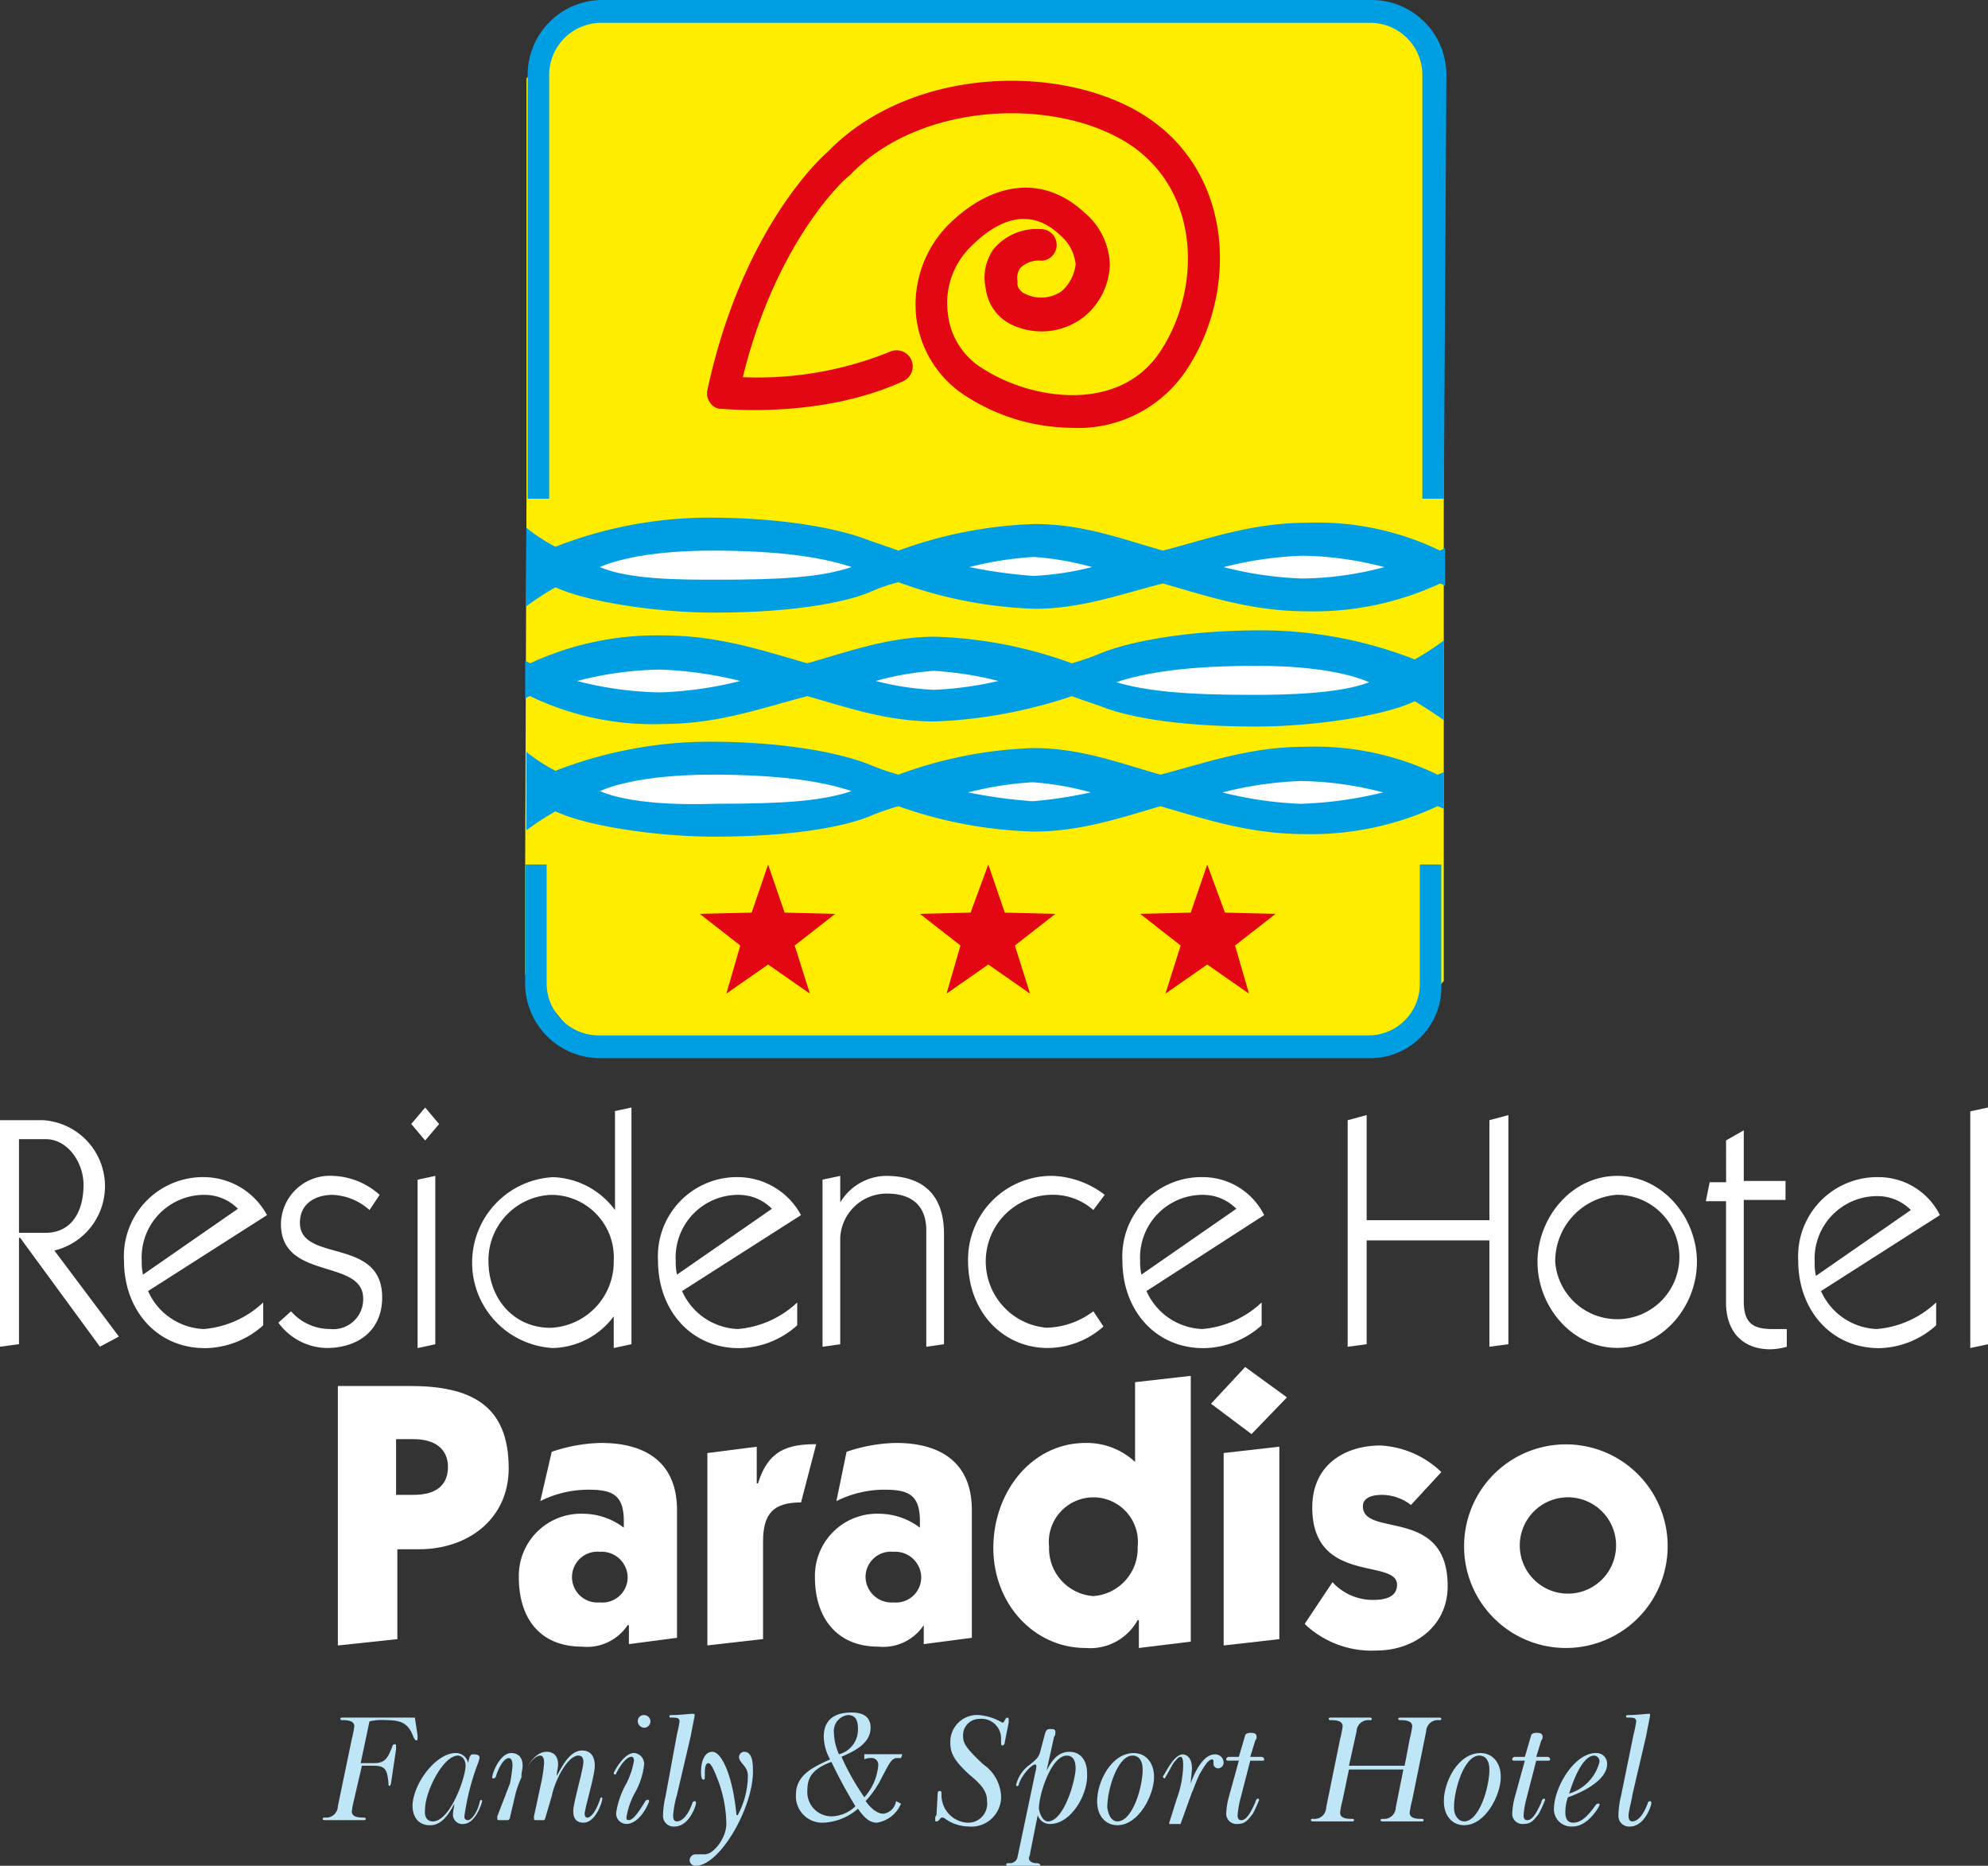 <svg id="logo" xmlns="http://www.w3.org/2000/svg" width="147.966" height="138.832" viewBox="0 0 147.966 138.832">
  <rect x="0" y="0" width="147.966" height="138.832" fill="#333333" stroke="none"/>
  <path id="Path_667" data-name="Path 667" d="M0,105.359V88.5H3.2a4.924,4.924,0,0,1,.848,9.7l4.8,6.4-1.413.753L1.5,97.253H1.413v7.912Zm1.413-8.477H3.391c1.884,0,2.826-1.507,2.826-3.579,0-1.6-1.13-3.391-2.826-3.391H1.413Z" transform="translate(0 -5.146)" fill="#fff"/>
  <path id="Path_668" data-name="Path 668" d="M11.59,101.477a4.745,4.745,0,0,0,4.144,2.826,7.331,7.331,0,0,0,4.427-1.978v1.7a6.561,6.561,0,0,1-4.333,1.7c-3.579,0-6.028-2.826-6.028-6.5A5.888,5.888,0,0,1,15.828,93a5.371,5.371,0,0,1,4.615,2.826Zm6.687-6.122a3.469,3.469,0,0,0-2.449-1.036,4.654,4.654,0,0,0-4.709,4.9,4.224,4.224,0,0,0,.094,1.036Z" transform="translate(-0.57 -5.408)" fill="#fff"/>
  <path id="Path_669" data-name="Path 669" d="M22.942,102.978a3.862,3.862,0,0,0,2.92,1.319,2.225,2.225,0,0,0,2.449-2.26c0-3.014-6.122-1.319-6.122-5.557A3.64,3.64,0,0,1,26.05,92.9a5.452,5.452,0,0,1,3.485,1.413l-.753,1.13a4.4,4.4,0,0,0-2.731-1.13c-1.319,0-2.449.659-2.449,2.072,0,3.014,6.122,1.036,6.122,5.557,0,2.543-1.884,3.767-4.144,3.767A4.553,4.553,0,0,1,22,103.825Z" transform="translate(-1.279 -5.402)" fill="#fff"/>
  <path id="Path_670" data-name="Path 670" d="M32.971,105.4V92.869l1.319-.283v12.527Zm1.6-16.671-1.036,1.224L32.5,88.724,33.536,87.5Z" transform="translate(-1.89 -5.088)" fill="#fff"/>
  <path id="Path_671" data-name="Path 671" d="M47.849,87.783l1.319-.283v17.613l-1.319.283v-2.355h0a5.816,5.816,0,0,1-4.521,2.355,6.367,6.367,0,0,1,0-12.715,5.983,5.983,0,0,1,4.615,2.449h0V87.783ZM43.139,94a4.865,4.865,0,0,0-4.615,4.9c0,2.826,1.884,4.992,4.615,4.992a4.912,4.912,0,0,0,4.71-4.992,4.653,4.653,0,0,0-4.71-4.9Z" transform="translate(-2.169 -5.088)" fill="#fff"/>
  <path id="Path_672" data-name="Path 672" d="M53.79,101.477a4.745,4.745,0,0,0,4.144,2.826,7.331,7.331,0,0,0,4.427-1.978v1.7a6.561,6.561,0,0,1-4.333,1.7c-3.579,0-6.028-2.826-6.028-6.5A5.888,5.888,0,0,1,58.028,93a5.371,5.371,0,0,1,4.615,2.826Zm6.687-6.122a3.469,3.469,0,0,0-2.449-1.036,4.654,4.654,0,0,0-4.709,4.9,4.224,4.224,0,0,0,.094,1.036Z" transform="translate(-3.024 -5.408)" fill="#fff"/>
  <path id="Path_673" data-name="Path 673" d="M65,105.615V93.183l1.319-.283v1.978h0a4.041,4.041,0,0,1,3.39-1.978c2.26,0,4.333.942,4.333,4.333v8.194l-1.319.188V96.95c0-1.79-1.036-2.731-2.92-2.731a3.456,3.456,0,0,0-3.485,3.3v7.912Z" transform="translate(-3.78 -5.402)" fill="#fff"/>
  <path id="Path_674" data-name="Path 674" d="M86.578,104.108a6.277,6.277,0,0,1-4.144,1.6c-3.3,0-5.934-2.637-5.934-6.5a6.229,6.229,0,0,1,6.216-6.31,6.751,6.751,0,0,1,3.956,1.413l-.848,1.13a4.521,4.521,0,0,0-3.2-1.13,4.955,4.955,0,0,0-.283,9.889,6.025,6.025,0,0,0,3.485-1.224Z" transform="translate(-4.448 -5.402)" fill="#fff"/>
  <path id="Path_675" data-name="Path 675" d="M90.49,101.477a4.745,4.745,0,0,0,4.144,2.826,7.331,7.331,0,0,0,4.427-1.978v1.7a6.561,6.561,0,0,1-4.333,1.7c-3.579,0-6.028-2.826-6.028-6.5A5.888,5.888,0,0,1,94.728,93a5.1,5.1,0,0,1,4.521,2.826Zm6.687-6.122a3.469,3.469,0,0,0-2.449-1.036,4.654,4.654,0,0,0-4.709,4.9,4.224,4.224,0,0,0,.094,1.036Z" transform="translate(-5.158 -5.408)" fill="#fff"/>
  <path id="Path_676" data-name="Path 676" d="M106.5,105.336V88.477l1.413-.377v7.817h9.136v-7.44l1.413-.377v17.048l-1.413.188V97.424h-9.136v7.723Z" transform="translate(-6.193 -5.123)" fill="#fff"/>
  <path id="Path_677" data-name="Path 677" d="M133.367,99.3c0,3.3-2.543,6.4-5.934,6.4s-5.933-3.1-5.933-6.4,2.543-6.4,5.934-6.4S133.367,96.008,133.367,99.3Zm-10.549,0a4.629,4.629,0,1,0,4.615-4.992,4.96,4.96,0,0,0-4.614,4.992Z" transform="translate(-7.065 -5.402)" fill="#fff"/>
  <path id="Path_678" data-name="Path 678" d="M136.307,90.053l1.319-.753v3.767h3.108V94.48h-3.108v7.535c0,1.507.565,2.072,2.072,2.072h1.13v1.319a4.772,4.772,0,0,1-1.224.188c-2.072,0-3.3-1.319-3.3-3.485V94.574h-1.5l.283-1.413h1.224Z" transform="translate(-7.838 -5.192)" fill="#fff"/>
  <path id="Path_679" data-name="Path 679" d="M143.8,101.477a4.745,4.745,0,0,0,4.144,2.826,7.331,7.331,0,0,0,4.427-1.978v1.7a6.51,6.51,0,0,1-4.238,1.7c-3.579,0-6.028-2.826-6.028-6.5A5.888,5.888,0,0,1,148.128,93a5.1,5.1,0,0,1,4.521,2.826Zm6.687-6.028a3.469,3.469,0,0,0-2.449-1.036,4.654,4.654,0,0,0-4.709,4.9,4.223,4.223,0,0,0,.094,1.036Z" transform="translate(-8.263 -5.408)" fill="#fff"/>
  <path id="Path_680" data-name="Path 680" d="M157.019,105.113l-1.319.283V87.783l1.319-.283Z" transform="translate(-9.053 -5.088)" fill="#fff"/>
  <path id="Path_681" data-name="Path 681" d="M26.6,109.5h5.463c4.521,0,7.346,1.413,7.346,6.122,0,3.767-3.014,6.028-6.687,6.028h-1.6v6.687l-4.427.471V109.5Zm4.427,8.1h1.319c1.7,0,2.543-.753,2.543-2.072s-.942-2.072-2.543-2.072H31.027Z" transform="translate(-1.547 -6.367)" fill="#fff"/>
  <path id="Path_682" data-name="Path 682" d="M43.449,114.659A12.054,12.054,0,0,1,47.122,114c3.391,0,5.651,1.507,5.651,4.992V128.5l-3.579.471v-1.413H49.1a3.635,3.635,0,0,1-3.391,1.6c-3.108,0-4.709-2.072-4.709-5.18a4.625,4.625,0,0,1,4.8-4.709,5.073,5.073,0,0,1,3.014,1.036v-.471c0-1.978-.848-2.355-2.637-2.355a8,8,0,0,0-3.579.848Zm3.579,11.208a1.881,1.881,0,0,0,2.072-1.884,1.936,1.936,0,0,0-2.072-1.884,1.892,1.892,0,1,0,0,3.767Z" transform="translate(-2.384 -6.629)" fill="#fff"/>
  <path id="Path_683" data-name="Path 683" d="M55.9,114.759l3.673-.471v2.731h.094c.753-2.449,2.166-2.92,4.333-2.92l-1.13,4.333c-2.072,0-2.826.848-2.826,2.92V128.6l-4.144.471V114.759Z" transform="translate(-3.25 -6.635)" fill="#fff"/>
  <path id="Path_684" data-name="Path 684" d="M66.755,114.659A12.055,12.055,0,0,1,70.428,114c3.391,0,5.651,1.507,5.651,4.992V128.5l-3.579.471v-1.413h0a3.635,3.635,0,0,1-3.391,1.6c-3.014,0-4.709-2.072-4.709-5.18a4.625,4.625,0,0,1,4.8-4.709,5.073,5.073,0,0,1,3.014,1.036v-.471c0-1.978-.848-2.355-2.637-2.355a8,8,0,0,0-3.579.848Zm3.485,11.208a1.881,1.881,0,0,0,2.072-1.884A1.936,1.936,0,0,0,70.24,122.1a1.881,1.881,0,0,0-2.072,1.884,1.931,1.931,0,0,0,2.071,1.884Z" transform="translate(-3.745 -6.629)" fill="#fff"/>
  <path id="Path_685" data-name="Path 685" d="M89.049,109.171l4.144-.471v19.779l-3.862.471v-2.072h-.094a4.027,4.027,0,0,1-3.862,2.072c-3.862,0-6.876-3.3-6.876-7.441s2.826-7.817,6.876-7.817a5.28,5.28,0,0,1,3.673,1.413v-5.934Zm-3.108,15.917a3.554,3.554,0,0,0,3.3-3.673,3.316,3.316,0,1,0-6.593,0,3.55,3.55,0,0,0,3.293,3.673Z" transform="translate(-4.565 -6.321)" fill="#fff"/>
  <path id="Path_686" data-name="Path 686" d="M100.786,128.25l-4.144.471V114.4l4.144-.471Zm.565-17.989-2.637,2.731-3.014-2.26L98.243,108Z" transform="translate(-5.565 -6.28)" fill="#fff"/>
  <path id="Path_687" data-name="Path 687" d="M105.172,124.372a4.063,4.063,0,0,0,3.014,1.319c.659,0,1.79-.094,1.79-1.13,0-1.978-6.31,0-6.31-5.745,0-3.2,2.449-4.615,5.086-4.615a7.062,7.062,0,0,1,4.521,1.978l-2.26,2.449a3.556,3.556,0,0,0-2.166-.753c-.471,0-1.413.094-1.413.848,0,2.355,6.31,0,6.31,5.934,0,3.108-2.637,4.8-5.274,4.8a7.215,7.215,0,0,1-5.369-1.978Z" transform="translate(-5.995 -6.64)" fill="#fff"/>
  <path id="Path_688" data-name="Path 688" d="M115.7,121.629a7.576,7.576,0,1,1,2.186,5.377,7.535,7.535,0,0,1-2.186-5.377Zm7.535,3.579a3.584,3.584,0,1,0-3.391-3.579,3.584,3.584,0,0,0,3.391,3.579Z" transform="translate(-6.728 -6.629)" fill="#fff"/>
  <g id="Group_267" data-name="Group 267" transform="translate(39.087)">
    <path id="Path_689" data-name="Path 689" d="M46.3,78.468l58.772.094,4.8-5.557V5.757L105.075.2H46.4L41.6,5.851V37.026l-.1,27.691v7.817Z" transform="translate(-41.5 -0.012)" fill="#ffed00"/>
    <g id="Group_264" data-name="Group 264" transform="translate(0 38.522)">
      <g id="Group_261" data-name="Group 261" transform="translate(0.094)">
        <path id="Path_690" data-name="Path 690" d="M109.6,43.349a20.979,20.979,0,0,0-9.889-2.072c-4.144,0-7.441,1.224-10.737,2.072-3.014-.848-5.934-1.978-9.513-1.978A32.281,32.281,0,0,0,69.29,43.349c-1.319-.471-2.166-.753-2.166-.753-1.6-.659-5.651-1.7-11.962-1.7a31.43,31.43,0,0,0-11.4,2.166A12.5,12.5,0,0,1,41.6,41.653v5.839a20.193,20.193,0,0,1,2.166-1.413c2.449,1.13,7.723,1.884,11.773,1.884,6.31,0,9.984-.848,11.585-1.507A12.542,12.542,0,0,1,69.29,45.7a32.281,32.281,0,0,0,10.172,1.978c3.485,0,6.5-1.13,9.513-1.884,3.3.942,6.593,2.072,10.737,2.072A22.307,22.307,0,0,0,109.6,45.8a1.031,1.031,0,0,1,.377.188V43.16Z" transform="translate(-41.6 -40.9)" fill="#009fe3"/>
        <path id="Path_691" data-name="Path 691" d="M47.4,44.724c2.166-.942,5.651-1.224,8.288-1.224,4.992,0,8.194.471,10.455,1.224-2.26.753-5.086.942-10.078.942C53.428,45.666,49.566,45.666,47.4,44.724Z" transform="translate(-41.937 -41.051)" fill="#fff"/>
        <path id="Path_692" data-name="Path 692" d="M81.4,45.413a36.936,36.936,0,0,1-4.8-.659A25.6,25.6,0,0,1,81.4,44a21.941,21.941,0,0,1,4.333.753,21.864,21.864,0,0,1-4.333.66Z" transform="translate(-43.635 -41.08)" fill="#fff"/>
        <path id="Path_693" data-name="Path 693" d="M102.539,45.6a27.219,27.219,0,0,1-5.839-.848,27.219,27.219,0,0,1,5.839-.848,25.152,25.152,0,0,1,6.122.848,24.464,24.464,0,0,1-6.122.848Z" transform="translate(-44.804 -41.074)" fill="#fff"/>
      </g>
      <g id="Group_262" data-name="Group 262" transform="translate(0.094 16.671)">
        <path id="Path_694" data-name="Path 694" d="M109.413,61.049a20.979,20.979,0,0,0-9.889-2.072c-4.144,0-7.441,1.224-10.737,2.072-3.014-.848-5.934-1.978-9.419-1.978A31.619,31.619,0,0,0,69.29,61.049a18.146,18.146,0,0,1-2.166-.753c-1.6-.659-5.651-1.7-11.962-1.7a31.85,31.85,0,0,0-11.4,2.166A12.5,12.5,0,0,1,41.6,59.353v5.839a20.193,20.193,0,0,1,2.166-1.413c2.355,1.13,7.723,1.884,11.773,1.884,6.31,0,9.984-.848,11.585-1.507A18.146,18.146,0,0,1,69.29,63.4a32.507,32.507,0,0,0,10.078,1.884c3.485,0,6.5-1.036,9.419-1.884,3.3.942,6.593,2.072,10.737,2.072a22.307,22.307,0,0,0,9.889-2.072,3.959,3.959,0,0,1,.471.188V60.86a3.961,3.961,0,0,1-.471.189Z" transform="translate(-41.6 -58.6)" fill="#009fe3"/>
        <path id="Path_695" data-name="Path 695" d="M47.4,62.424c2.166-.942,5.651-1.224,8.288-1.224,4.992,0,8.194.471,10.455,1.224-2.26.753-5.086.942-10.078.942C53.428,63.46,49.566,63.366,47.4,62.424Z" transform="translate(-41.937 -58.751)" fill="#fff"/>
        <path id="Path_696" data-name="Path 696" d="M81.3,63.213a36.936,36.936,0,0,1-4.8-.659,25.6,25.6,0,0,1,4.8-.753,21.942,21.942,0,0,1,4.333.753,31.981,31.981,0,0,1-4.333.659Z" transform="translate(-43.629 -58.786)" fill="#fff"/>
        <path id="Path_697" data-name="Path 697" d="M102.439,63.4a28.127,28.127,0,0,1-5.839-.848,27.22,27.22,0,0,1,5.839-.848,25.152,25.152,0,0,1,6.122.848,29.822,29.822,0,0,1-6.122.848Z" transform="translate(-44.798 -58.78)" fill="#fff"/>
      </g>
      <g id="Group_263" data-name="Group 263" transform="translate(0 8.382)">
        <path id="Path_698" data-name="Path 698" d="M41.5,52.06v2.826a1.031,1.031,0,0,1,.377-.188,20.979,20.979,0,0,0,9.889,2.072c4.144,0,7.441-1.224,10.737-2.072,3.014.848,5.934,1.884,9.513,1.884A36.291,36.291,0,0,0,82.188,54.7c1.319.471,2.166.753,2.166.753,1.6.659,5.18,1.507,11.585,1.507,4.05,0,9.419-.753,11.773-1.884,1.413.848,2.166,1.413,2.166,1.413V50.553a20.194,20.194,0,0,1-2.166,1.413,31.43,31.43,0,0,0-11.4-2.166c-6.31,0-10.36,1.036-11.962,1.7a18.146,18.146,0,0,1-2.166.753,32.281,32.281,0,0,0-10.172-1.978c-3.485,0-6.5,1.13-9.513,1.978-3.3-.942-6.593-2.072-10.737-2.072a22.307,22.307,0,0,0-9.889,2.072Z" transform="translate(-41.5 -49.8)" fill="#009fe3"/>
        <path id="Path_699" data-name="Path 699" d="M98.372,54.766c-5.086,0-7.912-.283-10.172-.942,2.26-.753,5.463-1.224,10.549-1.224,2.637,0,6.122.283,8.288,1.224C104.871,54.672,100.915,54.766,98.372,54.766Z" transform="translate(-44.215 -49.963)" fill="#fff"/>
        <path id="Path_700" data-name="Path 700" d="M69.2,53.753A21.942,21.942,0,0,1,73.533,53a25.6,25.6,0,0,1,4.8.753,25.689,25.689,0,0,1-4.8.659,20.852,20.852,0,0,1-4.333-.659Z" transform="translate(-43.111 -49.986)" fill="#fff"/>
        <path id="Path_701" data-name="Path 701" d="M45.6,53.748a26.016,26.016,0,0,1,6.216-.848,29.057,29.057,0,0,1,5.934.848,28.132,28.132,0,0,1-5.934.848,26.016,26.016,0,0,1-6.216-.848Z" transform="translate(-41.738 -49.98)" fill="#fff"/>
      </g>
    </g>
    <g id="Group_265" data-name="Group 265" transform="translate(13.526 6.008)">
      <path id="Path_702" data-name="Path 702" d="M83.023,32.206a14.783,14.783,0,0,1-7.723-2.26,8.094,8.094,0,0,1-3.862-6.028,8.467,8.467,0,0,1,2.449-6.876c3.391-3.3,7.158-3.579,10.078-.848a5.21,5.21,0,0,1,1.884,3.956,5.215,5.215,0,0,1-1.884,3.767,5.132,5.132,0,0,1-5.086.753,3.44,3.44,0,0,1-2.26-2.826,3.691,3.691,0,0,1,.565-2.92,4.2,4.2,0,0,1,3.485-1.507,1.178,1.178,0,0,1,.094,2.355,1.939,1.939,0,0,0-1.6.565,1.394,1.394,0,0,0-.188.942v.188c0,.094,0,.565.753.848a2.655,2.655,0,0,0,2.543-.283,3.133,3.133,0,0,0,1.036-1.978,3.252,3.252,0,0,0-1.13-2.166c-1.978-1.884-4.238-1.6-6.687.848a5.867,5.867,0,0,0-1.7,4.9,5.455,5.455,0,0,0,2.731,4.238c3.579,2.26,10.172,3.3,13.186-1.507,3.014-4.709,2.826-11.962-2.543-15.352S71.815,7.906,66.541,13.368l-.094.094c-.094,0-5.369,4.615-7.912,14.975A26.173,26.173,0,0,0,69.46,26.554a1.2,1.2,0,0,1,1.04,2.167c-6.122,2.826-13.28,2.072-13.563,2.072a.989.989,0,0,1-.848-.471,1.16,1.16,0,0,1-.188-.942c2.543-11.773,8.288-17.142,8.948-17.707,6.216-6.4,17.424-6.593,23.546-2.731,6.687,4.238,6.97,13,3.3,18.743a9.666,9.666,0,0,1-8.665,4.521Z" transform="translate(-55.861 -6.379)" fill="#e30613"/>
    </g>
    <g id="Group_266" data-name="Group 266">
      <path id="Path_703" data-name="Path 703" d="M104.322,82.71H47.057A5.567,5.567,0,0,1,41.5,77.153V68.3h1.6v8.853a3.879,3.879,0,0,0,3.862,3.862h57.265a3.819,3.819,0,0,0,3.862-3.862V68.3h1.6v8.853a5.294,5.294,0,0,1-5.369,5.557Z" transform="translate(-41.5 -3.971)" fill="#009fe3"/>
      <path id="Path_704" data-name="Path 704" d="M109.89,37.109h-1.6V5.557A3.879,3.879,0,0,0,104.427,1.7H47.163A3.879,3.879,0,0,0,43.3,5.557V37.109H41.7V5.557A5.567,5.567,0,0,1,47.257,0h57.265a5.567,5.567,0,0,1,5.557,5.557l-.188,31.552Z" transform="translate(-41.512)" fill="#009fe3"/>
    </g>
  </g>
  <g id="Group_268" data-name="Group 268" transform="translate(52.084 64.329)">
    <path id="Path_705" data-name="Path 705" d="M95.092,68.3l-1.224,3.579-3.767.094,3.014,2.355-1.13,3.579,3.108-2.166L98.2,77.907l-1.036-3.579,3.014-2.355-3.767-.094Z" transform="translate(-57.324 -68.3)" fill="#e30613"/>
    <path id="Path_706" data-name="Path 706" d="M77.786,68.3l-1.319,3.579-3.767.094,3.014,2.355-1.036,3.579,3.108-2.166,3.108,2.166-1.13-3.579,3.014-2.355-3.767-.094Z" transform="translate(-56.312 -68.3)" fill="#e30613"/>
    <path id="Path_707" data-name="Path 707" d="M60.386,68.3l-1.224,3.579-3.862.094,3.014,2.355-1.036,3.579,3.108-2.166,3.108,2.166-1.13-3.579,3.014-2.355-3.767-.094Z" transform="translate(-55.3 -68.3)" fill="#e30613"/>
  </g>
  <g id="Group_269" data-name="Group 269" transform="translate(24.017 127.433)">
    <path id="Path_708" data-name="Path 708" d="M27.666,137.3a7.888,7.888,0,0,0,.188-.942c0-.283-.188-.471-.848-.471-.094,0-.188,0-.188-.094s.094-.094.188-.094H32.28c.094,0,.094,0,.094.094l.188,1.224v.188c0,.094,0,.188-.094.188s-.094-.094-.188-.188c-.377-1.036-.848-1.319-2.072-1.319a3.912,3.912,0,0,0-1.224.094l-.659,3.108h.942c.848,0,1.036-.283,1.413-1.224a.2.2,0,0,1,.188-.188.092.092,0,0,1,.094.094v.283l-.377,2.543a.329.329,0,0,1-.094.188c-.094,0-.094-.094-.094-.188-.094-1.13-.283-1.319-1.224-1.319H28.42c-.188.848-.377,1.6-.565,2.449a7.89,7.89,0,0,0-.188.942c0,.283.188.471.848.471.094,0,.188,0,.188.094s-.094.094-.188.094H25.688c-.094,0-.188,0-.188-.094s.094-.094.188-.094a.866.866,0,0,0,.942-.848Z" transform="translate(-25.5 -135.323)" fill="#bfe6f7"/>
    <path id="Path_709" data-name="Path 709" d="M35.8,138.5a.93.93,0,0,1,.942.753h0c.094-.565.188-.659.377-.659.377,0,.471.094.471.283a3.7,3.7,0,0,1-.188.565,18.12,18.12,0,0,0-.942,3.767.25.25,0,0,0,.283.283c.188,0,.659-.471.848-1.319a.329.329,0,0,1,.094-.188.092.092,0,0,1,.094.094c0,.094-.471,1.7-1.413,1.7a.693.693,0,0,1-.753-.753c0-.188.094-.565.094-.753h0c-.471.942-1.036,1.6-1.79,1.6-.848,0-1.319-.565-1.319-1.507C32.694,140.666,34.39,138.5,35.8,138.5Zm-1.7,5.086c1.319,0,2.449-3.3,2.449-4.144,0-.471-.283-.753-.565-.753-1.13,0-2.449,2.731-2.449,3.956-.087.655.195.941.572.941Z" transform="translate(-25.913 -135.486)" fill="#bfe6f7"/>
    <path id="Path_710" data-name="Path 710" d="M40.219,140.749a10.808,10.808,0,0,0,.188-1.319q0-.565-.283-.565c-.283,0-.659.471-.942,1.319a.2.2,0,0,1-.188.188c-.094,0-.094,0-.094-.094,0-.283.565-1.79,1.413-1.79.565,0,.848.377.848.942,0,.283-.094.471-.094.848h0c.377-.659.942-1.884,1.884-1.884.565,0,.848.377.848.942,0,.283-.094.471-.094.848h0c.377-.659.942-1.884,1.884-1.884.659,0,.942.471.942,1.13,0,.753-.753,3.2-.753,3.579,0,.188.094.283.188.283.377,0,.753-.753.942-1.319a.329.329,0,0,1,.094-.188.092.092,0,0,1,.094.094c0,.188-.471,1.79-1.413,1.79-.565,0-.753-.377-.753-.848,0-.659.753-3.108.753-3.673,0-.283-.094-.471-.377-.471-.753,0-1.7,1.7-1.978,3.014l-.471,1.6a.329.329,0,0,1-.094.188H42.1a.092.092,0,0,1-.094-.094V143.2l.565-2.637a10.807,10.807,0,0,0,.188-1.319q0-.565-.283-.565c-.659,0-1.6,1.7-1.884,3.014l-.377,1.6a.2.2,0,0,1-.188.188h-.659a.092.092,0,0,1-.094-.094V143.2Z" transform="translate(-26.279 -135.474)" fill="#bfe6f7"/>
    <path id="Path_711" data-name="Path 711" d="M49.442,140.586a5.821,5.821,0,0,0,.565-1.7c0-.188-.094-.283-.188-.283-.377,0-.848.659-1.13,1.224a.094.094,0,0,1-.188,0c0-.094.753-1.507,1.507-1.507a.811.811,0,0,1,.753.848,5.446,5.446,0,0,1-.659,2.072,5.669,5.669,0,0,0-.659,1.884c0,.188.094.188.188.188.283,0,.659-.471,1.224-1.413.094-.094.094-.094.188-.094a.092.092,0,0,1,.094.094c0,.094-.659,1.7-1.7,1.7a.769.769,0,0,1-.753-.848A6.412,6.412,0,0,1,49.442,140.586ZM50.76,135.5a.471.471,0,1,1,0,.942.5.5,0,0,1-.471-.471.445.445,0,0,1,.471-.471Z" transform="translate(-26.837 -135.312)" fill="#bfe6f7"/>
    <path id="Path_712" data-name="Path 712" d="M53.436,136.907a7.888,7.888,0,0,0,.188-.942c0-.188-.094-.283-.471-.283-.283,0-.283,0-.283-.094s.094-.094.188-.094c.565,0,1.319-.094,1.507-.094.094,0,.188,0,.188.094s-.188.942-.283,1.507l-1.036,4.427a7.139,7.139,0,0,0-.283,1.507c0,.188,0,.471.283.471s.753-.283,1.13-1.319a.2.2,0,0,1,.188-.188c.094,0,.094.094.094.188s-.471,1.7-1.6,1.7a.785.785,0,0,1-.848-.848,6.408,6.408,0,0,1,.188-1.413Z" transform="translate(-27.064 -135.306)" fill="#bfe6f7"/>
    <path id="Path_713" data-name="Path 713" d="M54.971,146.877a.431.431,0,0,1-.471-.377.445.445,0,0,1,.471-.471h.659c.659,0,1.6-1.224,1.6-2.26a9.641,9.641,0,0,0-.565-3.108c-.283-.753-.565-1.413-.753-1.413s-.283.188-.283.753v.283c0,.094,0,.188-.094.188s-.188-.094-.188-.565c0-.848.283-1.507.848-1.507.659,0,1.507,1.7,1.79,4.709h.094a6.24,6.24,0,0,0,.753-2.92c0-.753-.659-.942-.659-1.413a.405.405,0,0,1,.377-.377c.471,0,.659.471.659,1.319C59.3,142.45,56.76,146.877,54.971,146.877Z" transform="translate(-27.186 -135.48)" fill="#bfe6f7"/>
    <path id="Path_714" data-name="Path 714" d="M70.717,142.081a2.333,2.333,0,0,1-1.79,1.413c-.565,0-.942-.377-1.413-1.036a4.213,4.213,0,0,1-2.543,1.036,1.966,1.966,0,0,1-2.072-2.072c0-1.507,1.319-2.072,2.543-2.637a3.557,3.557,0,0,1-.471-1.7c0-.942.471-1.79,2.072-1.79,1.036,0,1.413.471,1.413,1.13,0,1.224-1.319,1.79-2.166,2.166a18.075,18.075,0,0,0,1.7,3.014,4.071,4.071,0,0,0,1.036-2.355.5.5,0,0,0-.565-.565,1.024,1.024,0,0,0-.471.094V138.4h2.826l-.094.283h-.283c-.471,0-.659.565-1.13,1.413a7.322,7.322,0,0,1-1.224,1.79c.471.659.942.942,1.319.942a1.089,1.089,0,0,0,.942-.942Zm-6.97-.942a1.8,1.8,0,0,0,1.79,1.884,2.625,2.625,0,0,0,1.79-.753,36.739,36.739,0,0,1-1.79-3.3c-1.507.568-1.789,1.23-1.789,2.169Zm1.978-4.333a4.226,4.226,0,0,0,.377,1.6,1.894,1.894,0,0,0,1.413-1.884c0-.659-.188-1.036-.753-1.036a1.2,1.2,0,0,0-1.036,1.321Z" transform="translate(-27.675 -135.3)" fill="#bfe6f7"/>
    <path id="Path_715" data-name="Path 715" d="M74.088,141.339c0-.188.094-.188.188-.188s.094.094.094.283a2.06,2.06,0,0,0,1.884,2.072,1.414,1.414,0,0,0,1.507-1.6c0-.659-.283-1.13-1.319-1.978-1.13-1.036-1.413-1.6-1.413-2.355A2,2,0,0,1,77.2,135.5a4.119,4.119,0,0,1,1.7.565c.188,0,.188-.377.377-.377a.092.092,0,0,1,.094.094v.283l-.283,1.413c0,.188-.094.283-.188.283s-.094-.094-.094-.471a1.457,1.457,0,0,0-1.6-1.507,1.213,1.213,0,0,0-1.224,1.319c0,.471.188.848,1.507,2.072a3.049,3.049,0,0,1,1.319,2.355,2.214,2.214,0,0,1-2.449,2.26,3.029,3.029,0,0,1-1.7-.565.346.346,0,0,0-.283-.094c-.094,0-.188.283-.377.283-.094,0-.094,0-.094-.188a.346.346,0,0,1,.094-.283Z" transform="translate(-28.314 -135.312)" fill="#bfe6f7"/>
    <path id="Path_716" data-name="Path 716" d="M81.666,139.9a4.08,4.08,0,0,0,.094-.471c0-.094,0-.188-.094-.188-.283,0-1.036.848-1.224,1.507a.092.092,0,0,1-.094.094c-.094,0-.094,0-.094-.094a2.577,2.577,0,0,1,1.036-1.507c.471-.377.659-.565.753-.942l.377-1.413c.094-.188.094-.283.377-.283.188,0,.377,0,.377.188s0,.283-.094.377l-.565,2.543h0c.377-.753.848-1.413,1.7-1.413s1.319.659,1.319,1.6c.094,1.6-1.224,3.767-2.731,3.767a.936.936,0,0,1-.942-.659h0l-.565,2.826c0,.188-.094.283-.094.377,0,.188.188.377.565.377a.413.413,0,0,1,.283.094c0,.094,0,.094-.094.094H79.7c-.094,0-.188,0-.188-.094s.094-.094.283-.094a.57.57,0,0,0,.565-.471Zm.942,3.579c1.224,0,2.072-3.108,2.072-3.956,0-.565-.188-.942-.659-.942-1.13,0-2.072,2.826-2.072,3.956.094.563.377.939.659.939Z" transform="translate(-28.64 -135.376)" fill="#bfe6f7"/>
    <path id="Path_717" data-name="Path 717" d="M89.431,138.5c.848,0,1.507.659,1.507,1.79,0,1.319-1.13,3.579-2.731,3.579-.848,0-1.507-.659-1.507-1.79C86.7,140.666,87.736,138.5,89.431,138.5Zm-1.224,5.086c1.13,0,1.884-2.543,1.884-3.862,0-.659-.283-1.036-.753-1.036-1.13,0-1.884,2.543-1.884,3.862C87.548,143.209,87.83,143.586,88.207,143.586Z" transform="translate(-29.059 -135.486)" fill="#bfe6f7"/>
    <path id="Path_718" data-name="Path 718" d="M92.371,143.686l.565-1.79a7.671,7.671,0,0,0,.471-2.449c0-.188,0-.659-.188-.659s-.283.188-.471.377c-.094.094-.471.848-.659,1.13a.092.092,0,0,1-.094.094l-.1-.089a.329.329,0,0,1,.094-.188c.377-.659.848-1.507,1.413-1.507.094,0,.659.094.659,1.036,0,.188-.094.942-.094,1.13h0c.188-.565.848-2.166,1.79-2.166a.623.623,0,0,1,.659.565.431.431,0,0,1-.377.471.345.345,0,0,1-.377-.377c0-.188,0-.283-.094-.283-.283,0-.565.471-.848.942s-.471,1.13-.659,1.507l-.848,2.355H92.37Z" transform="translate(-29.361 -135.492)" fill="#bfe6f7"/>
    <path id="Path_719" data-name="Path 719" d="M97.842,138.972h-.753c-.094,0-.188,0-.188-.094a.2.2,0,0,1,.188-.188h.753l.471-1.6c0-.094.188-.188.377-.188s.471,0,.471.283a.346.346,0,0,1-.094.283l-.377,1.224h.848a.2.2,0,0,1,.188.188c0,.094,0,.094-.188.094H98.69l-.753,2.92a6.954,6.954,0,0,0-.188,1.13c0,.283.094.377.283.377.471,0,.848-.942,1.036-1.319,0-.094.094-.283.188-.283a.092.092,0,0,1,.094.094,9.18,9.18,0,0,1-.471,1.036c-.377.471-.565.753-1.13.753a.762.762,0,0,1-.848-.753,5.512,5.512,0,0,1,.188-1.224Z" transform="translate(-29.652 -135.393)" fill="#bfe6f7"/>
    <path id="Path_720" data-name="Path 720" d="M110.57,139.279l.377-1.978a7.889,7.889,0,0,0,.188-.942c0-.283-.188-.471-.848-.471-.094,0-.188,0-.188-.094s.094-.094.188-.094h2.826c.094,0,.188,0,.188.094s-.094.094-.188.094a.866.866,0,0,0-.942.848l-1.036,5.086a7.889,7.889,0,0,0-.188.942c0,.283.188.471.848.471.094,0,.188,0,.188.094s-.094.094-.188.094h-2.826c-.094,0-.188,0-.188-.094s.094-.094.188-.094a.866.866,0,0,0,.942-.848l.565-2.826h-4.05l-.471,2.26a7.891,7.891,0,0,0-.188.942c0,.283.188.471.848.471.094,0,.188,0,.188.094s-.094.094-.188.094h-2.826c-.094,0-.188,0-.188-.094s0-.094.188-.094a.866.866,0,0,0,.942-.848l1.036-5.086a7.889,7.889,0,0,0,.188-.942c0-.283-.188-.471-.848-.471-.094,0-.188,0-.188-.094s.094-.094.188-.094h2.826c.094,0,.188,0,.188.094s0,.094-.188.094a.866.866,0,0,0-.942.848l-.565,2.543h4.144Z" transform="translate(-30.041 -135.323)" fill="#bfe6f7"/>
    <path id="Path_721" data-name="Path 721" d="M116.831,138.5c.848,0,1.507.659,1.507,1.79,0,1.319-1.13,3.579-2.731,3.579-.848,0-1.507-.659-1.507-1.79C114.1,140.666,115.136,138.5,116.831,138.5Zm-1.224,5.086c1.13,0,1.884-2.543,1.884-3.862,0-.659-.283-1.036-.753-1.036-1.13,0-1.884,2.543-1.884,3.862C114.853,143.209,115.23,143.586,115.607,143.586Z" transform="translate(-30.652 -135.486)" fill="#bfe6f7"/>
    <path id="Path_722" data-name="Path 722" d="M120.442,138.972h-.753c-.094,0-.188,0-.188-.094a.2.2,0,0,1,.188-.188h.753l.471-1.6c0-.094.188-.188.377-.188s.471,0,.471.283a.346.346,0,0,1-.094.283l-.377,1.224h.848a.2.2,0,0,1,.188.188c0,.094-.094.094-.188.094h-.848l-.753,2.92a6.957,6.957,0,0,0-.188,1.13c0,.283.094.377.283.377.471,0,.848-.942,1.036-1.319,0-.094.094-.283.188-.283a.092.092,0,0,1,.094.094,9.175,9.175,0,0,1-.471,1.036c-.377.471-.565.753-1.13.753a.762.762,0,0,1-.848-.753,5.512,5.512,0,0,1,.188-1.224Z" transform="translate(-30.966 -135.393)" fill="#bfe6f7"/>
    <path id="Path_723" data-name="Path 723" d="M125.908,138.5a.79.79,0,0,1,.848.848c0,.753-.848,1.7-2.92,2.449a3.514,3.514,0,0,0-.188,1.13c0,.471.188.753.565.753.565,0,1.036-.377,1.7-1.319.094-.094.094-.094.188-.094s.094,0,.094.094-.848,1.6-1.978,1.6a1.288,1.288,0,0,1-1.413-1.413C122.894,140.855,124.4,138.5,125.908,138.5Zm-.094.188c-.565,0-1.224.753-1.884,2.826a3.306,3.306,0,0,0,2.26-2.355.431.431,0,0,0-.376-.471Z" transform="translate(-31.158 -135.486)" fill="#bfe6f7"/>
    <path id="Path_724" data-name="Path 724" d="M129.03,136.907a7.886,7.886,0,0,0,.188-.942c0-.188-.094-.283-.471-.283-.283,0-.283,0-.283-.094s.094-.094.188-.094c.565,0,1.319-.094,1.507-.094.094,0,.094,0,.094.094s-.188.942-.283,1.507l-1.036,4.427c0,.188-.283,1.224-.283,1.507,0,.188,0,.471.283.471s.753-.283,1.13-1.319a.2.2,0,0,1,.188-.188c.094,0,.094.094.094.188s-.471,1.7-1.6,1.7a.785.785,0,0,1-.848-.848,6.408,6.408,0,0,1,.188-1.413Z" transform="translate(-31.454 -135.306)" fill="#bfe6f7"/>
  </g>
</svg>
